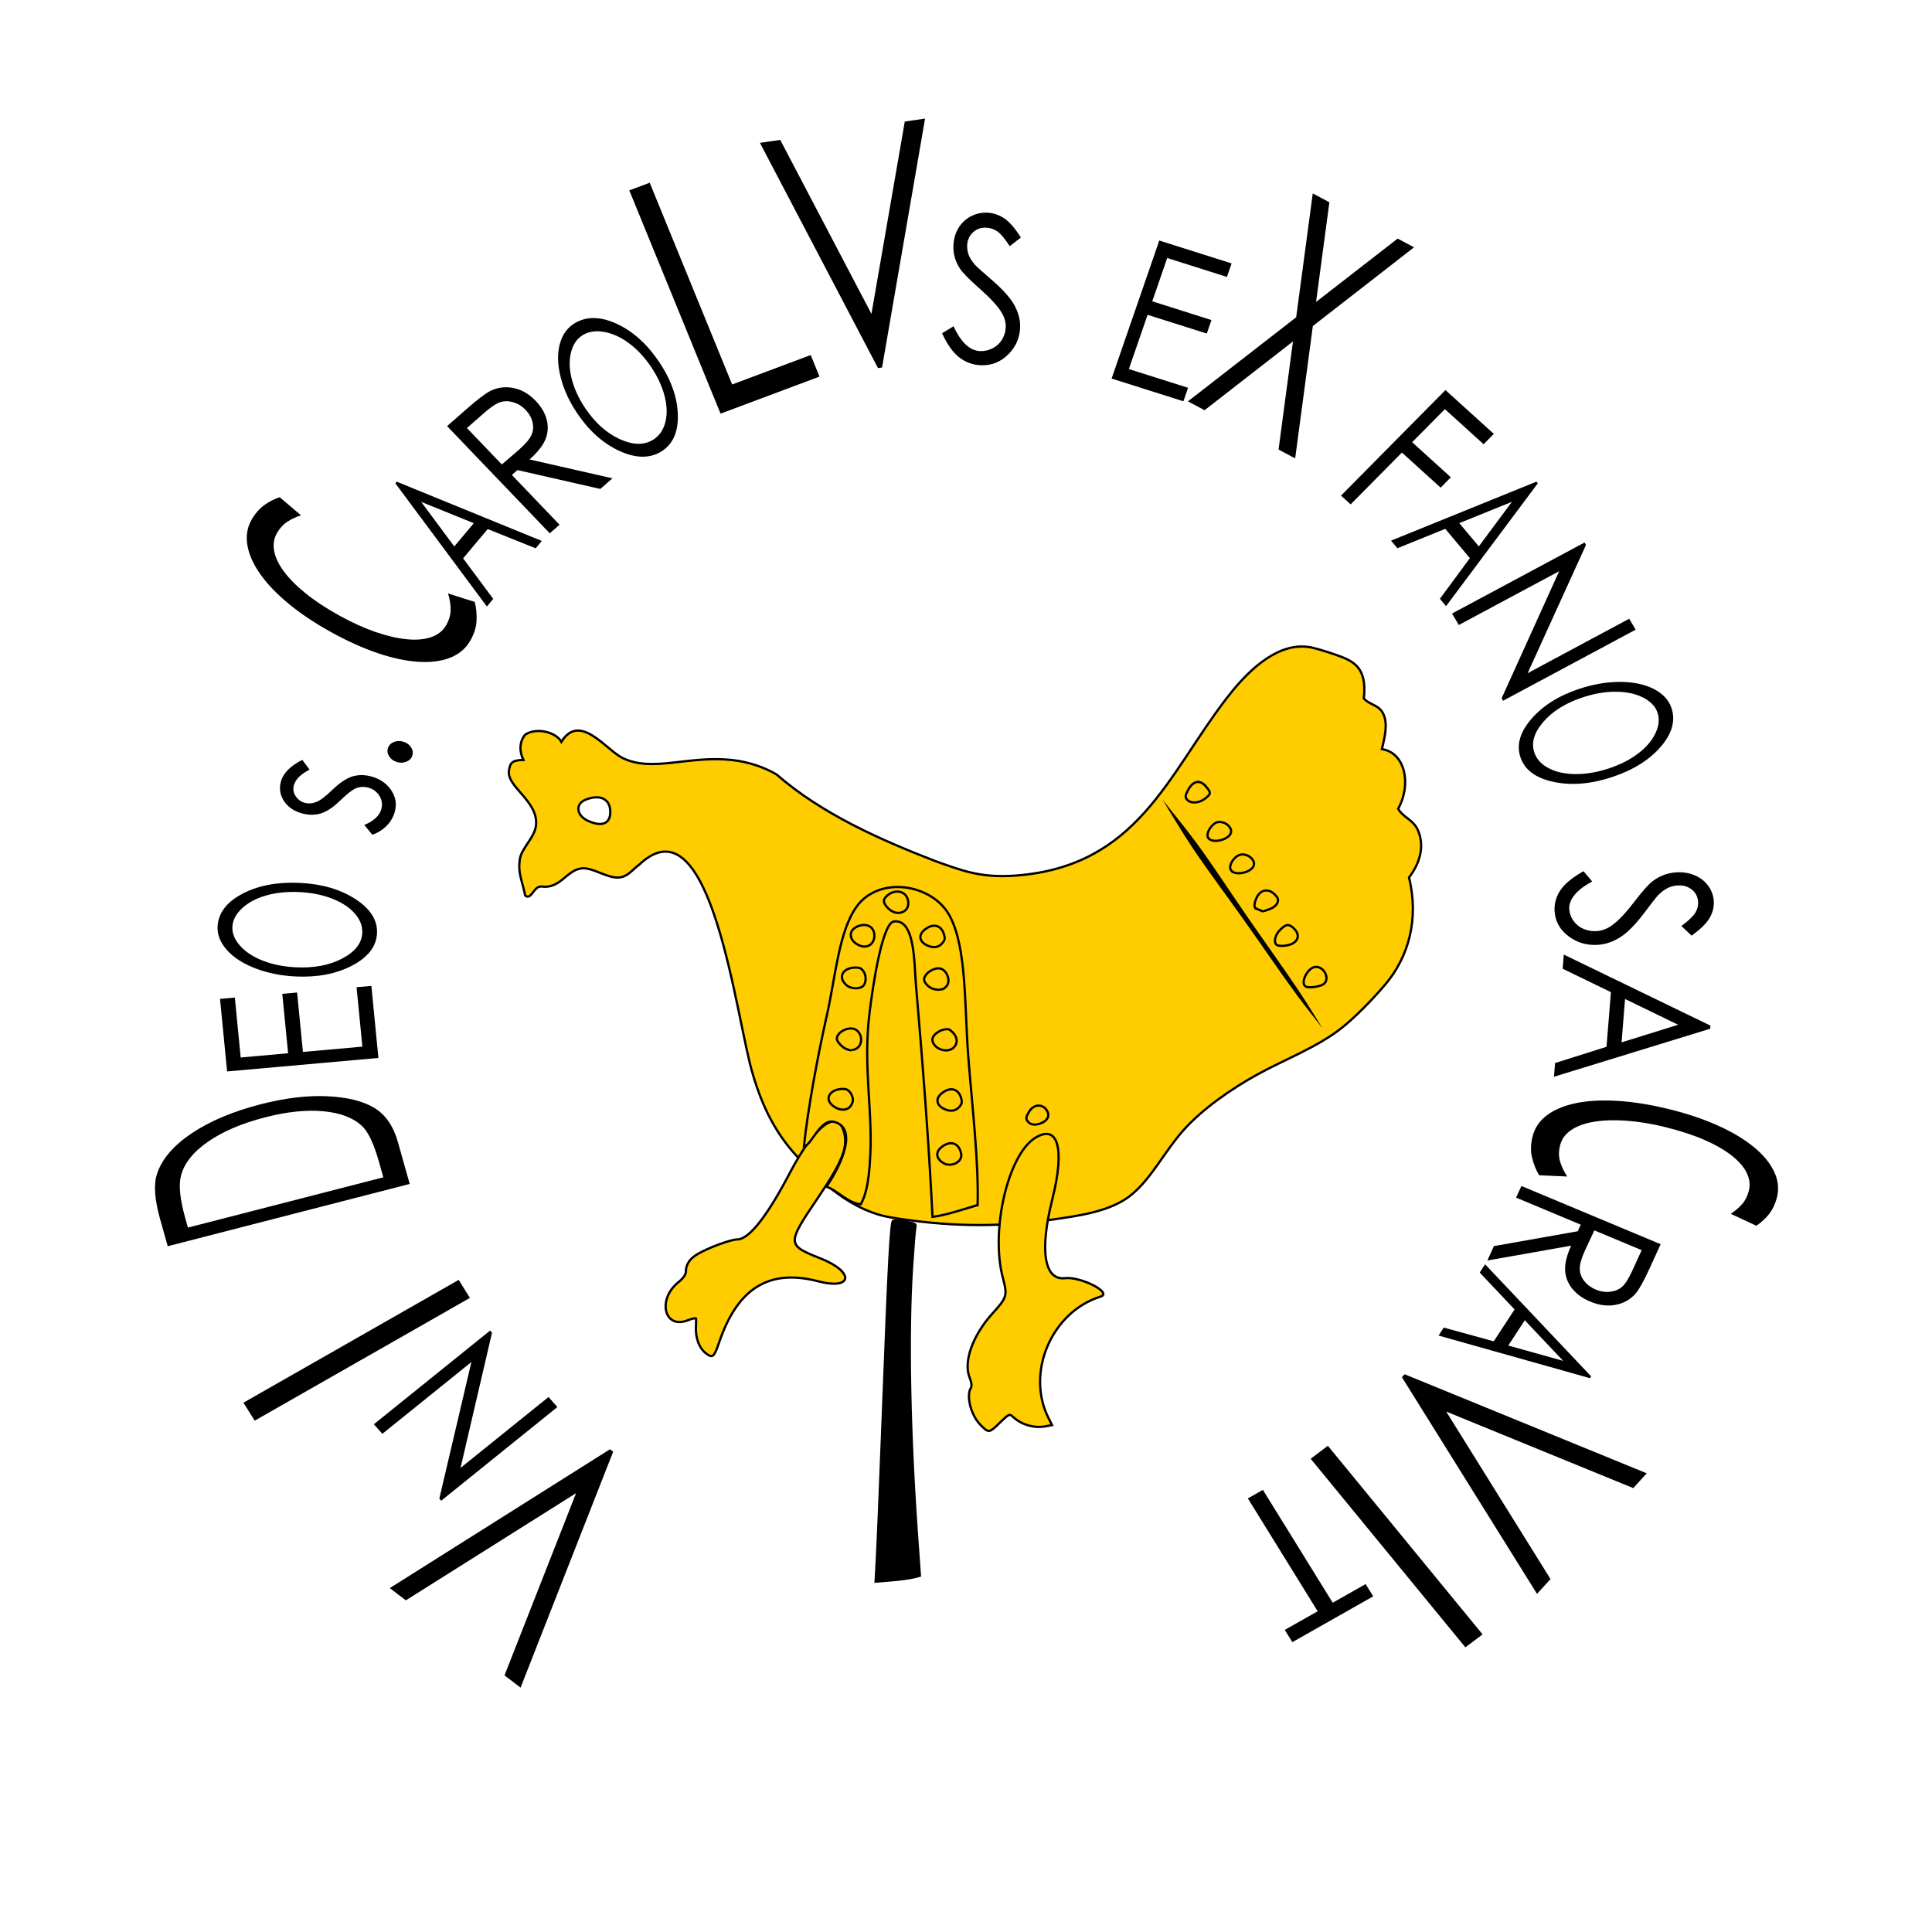 <?xml version="1.0" encoding="UTF-8" standalone="no"?>
<!-- Created with Inkscape (http://www.inkscape.org/) -->

<svg
   width="85mm"
   height="85mm"
   viewBox="0 0 85 85"
   version="1.1"
   id="svg1"
   inkscape:version="1.3 (0e150ed6c4, 2023-07-21)"
   sodipodi:docname="alte_kirche_logo_v4.svg"
   inkscape:export-filename="alte_kirche_logo_v2_ohne_rand.jpg"
   inkscape:export-xdpi="300"
   inkscape:export-ydpi="300"
   xmlns:inkscape="http://www.inkscape.org/namespaces/inkscape"
   xmlns:sodipodi="http://sodipodi.sourceforge.net/DTD/sodipodi-0.dtd"
   xmlns="http://www.w3.org/2000/svg"
   xmlns:svg="http://www.w3.org/2000/svg">
  <sodipodi:namedview
     id="namedview1"
     pagecolor="#ffffff"
     bordercolor="#666666"
     borderopacity="1.0"
     inkscape:showpageshadow="2"
     inkscape:pageopacity="0.0"
     inkscape:pagecheckerboard="0"
     inkscape:deskcolor="#d1d1d1"
     inkscape:document-units="mm"
     inkscape:zoom="1.9578167"
     inkscape:cx="85.809872"
     inkscape:cy="113.13623"
     inkscape:window-width="1920"
     inkscape:window-height="991"
     inkscape:window-x="-9"
     inkscape:window-y="-9"
     inkscape:window-maximized="1"
     inkscape:current-layer="layer6" />
  <defs
     id="defs1">
    <inkscape:path-effect
       effect="powerstroke"
       id="path-effect38"
       is_visible="true"
       lpeversion="1.3"
       scale_width="1"
       interpolator_type="CentripetalCatmullRom"
       interpolator_beta="0.2"
       start_linecap_type="zerowidth"
       end_linecap_type="zerowidth"
       offset_points="0.2,0.132 | 0.521,0.102 | 0.85,0.087"
       linejoin_type="round"
       miter_limit="4"
       not_jump="false"
       sort_points="true"
       message="&lt;b&gt;Strg + Klick&lt;/b&gt; und Verschieben eines Anfassers" />
  </defs>
  <g
     inkscape:groupmode="layer"
     id="layer7"
     inkscape:label="stab"
     transform="translate(-13.559,-15.459)" />
  <g
     inkscape:groupmode="layer"
     id="layer5"
     inkscape:label="henne"
     transform="translate(-13.559,-15.459)" />
  <g
     inkscape:groupmode="layer"
     id="layer3"
     inkscape:label="nieten"
     transform="translate(-122.678,-83.909)" />
  <g
     inkscape:groupmode="layer"
     id="layer6"
     inkscape:label="text"
     transform="matrix(1.083,0,0,1,-135.86,-83.909)">
    <g
       id="g2">
      <g
         id="g1"
         transform="matrix(0.923,0,0,1,16.542,4.87)">
        <path
           style="fill:#000000;stroke-width:1.102"
           d="m 47.42,79.076 c 0.035,-0.633 0.152,-3.476 0.261,-6.317 0.264,-6.889 0.345,-8.391 0.458,-8.489 0.061,-0.053 0.278,-0.046 0.603,0.019 0.469,0.094 0.504,0.118 0.463,0.325 -0.024,0.123 -0.089,0.915 -0.143,1.761 -0.187,2.918 -0.103,7.262 0.232,11.917 l 0.119,1.658 -0.299,0.08 c -0.165,0.044 -0.627,0.107 -1.028,0.139 l -0.729,0.059 z"
           id="path1"
           inkscape:label="Stab"
           transform="translate(109.119,68.45)" />
        <g
           id="g38"
           style="display:inline;fill:#ffcc00;stroke-width:0.1;stroke-dasharray:none">
          <path
             id="path62"
             style="fill:#ffcc00;fill-opacity:1;stroke:#000000;stroke-width:0.1;stroke-dasharray:none;stroke-opacity:1"
             inkscape:label="UmrissHenne"
             d="m 175.192,107.484 c -1.374,0.067 -2.563,1.433 -3.219,2.283 -2.578,3.342 -3.909,7.41 -9.307,7.796 -1.533,0.111 -2.377,-0.239 -3.5,-0.636 -2.467,-0.955 -5.005,-2.081 -7.001,-3.818 -0.5,-0.292 -1.201,-0.556 -1.989,-0.636 -1.927,-0.197 -3.457,0.554 -4.773,-0.08 -0.737,-0.355 -1.893,-2.033 -2.704,-0.715 -0.231,-0.423 -1.076,-0.652 -1.591,-0.319 -0.255,0.307 -0.27,0.722 -0.079,1.114 -0.525,0.008 -0.588,0.15 -0.637,0.477 -0.105,0.707 1.29,1.326 1.193,2.387 -0.052,0.552 -0.647,1.021 -0.716,1.512 -0.086,0.607 0.087,0.865 0.238,1.591 0.277,0.219 0.369,-0.424 0.716,-0.398 0.832,0.116 1.094,-0.708 1.75,-0.796 0.506,-0.066 1.142,0.449 1.67,0.399 0.392,-0.037 0.594,-0.361 0.876,-0.558 3.207,-3.062 4.272,6.855 5.011,9.228 0.411,1.402 0.984,2.55 1.884,3.537 1.123,1.231 2.512,2.47 4.178,2.747 2.407,0.4 4.663,0.45 6.96,0.119 1.273,-0.183 2.761,-0.361 3.683,-1.152 0.88,-0.755 1.406,-1.854 2.227,-2.783 0.832,-0.942 2.118,-1.836 3.262,-2.467 1.257,-0.692 2.652,-1.203 3.739,-2.068 0.59,-0.471 1.347,-1.243 1.909,-1.909 1.006,-1.189 1.486,-2.856 1.035,-4.693 0.436,-0.573 0.713,-1.323 0.397,-2.069 -0.203,-0.482 -0.656,-0.565 -0.875,-0.954 0.602,-1.093 0.304,-2.471 -0.715,-2.625 0.124,-0.533 0.261,-1.067 0.079,-1.511 -0.185,-0.448 -0.615,-0.421 -0.875,-0.717 0.149,-1.358 -0.433,-1.64 -1.192,-1.908 -0.322,-0.114 -0.759,-0.252 -1.035,-0.319 -0.203,-0.049 -0.403,-0.066 -0.599,-0.056 z m -30.943,6.633 c 0.369,9.8e-4 0.603,0.232 0.603,0.645 0,0.517 -0.362,0.666 -0.969,0.397 -0.522,-0.231 -0.59,-0.745 -0.123,-0.935 0.18,-0.073 0.345,-0.108 0.489,-0.107 z" />
          <path
             style="fill:#ffcc00;fill-opacity:1;stroke:#000000;stroke-width:0.1;stroke-dasharray:none;stroke-opacity:1"
             d="m 161.132,141.712 c -0.411,-0.416 -0.626,-1.269 -0.407,-1.618 0.047,-0.075 0.027,-0.242 -0.055,-0.438 -0.288,-0.695 0.126,-1.862 1.004,-2.83 0.643,-0.709 0.664,-0.782 0.453,-1.581 -0.546,-2.072 0.224,-5.394 1.422,-6.142 1.011,-0.631 1.319,0.465 0.758,2.697 -0.568,2.258 -0.358,3.576 0.553,3.473 0.704,-0.08 2.109,0.644 1.572,0.811 -2.151,0.667 -3.3,3.333 -2.298,5.333 l 0.16,0.32 -0.286,0.054 c -0.489,0.093 -1.048,-0.065 -1.411,-0.399 -0.178,-0.163 -0.185,-0.16 -0.589,0.231 -0.491,0.475 -0.495,0.476 -0.877,0.09 z"
             id="path13"
             inkscape:label="rechteKralle" />
          <path
             style="fill:#ffcc00;fill-opacity:1;stroke:#000000;stroke-width:0.1;stroke-dasharray:none;stroke-opacity:1"
             d="m 149.037,138.56 c -0.27,-0.211 -0.437,-0.659 -0.416,-1.117 0.008,-0.181 0.011,-0.358 0.007,-0.393 -0.005,-0.036 -0.167,-0.002 -0.361,0.075 -1.044,0.415 -1.366,-0.923 -0.406,-1.684 0.192,-0.152 0.317,-0.328 0.317,-0.444 1e-5,-0.333 0.173,-0.589 0.54,-0.799 0.487,-0.278 1.442,-0.628 1.717,-0.628 0.518,0 1.31,-0.999 2.32,-2.928 1.096,-2.093 2.099,-2.848 2.384,-1.795 0.181,0.667 -0.068,1.295 -1.144,2.885 -1.381,2.04 -1.379,2.082 0.109,2.672 1.51,0.598 1.422,1.404 -0.11,1.005 -2.149,-0.56 -3.541,0.301 -4.352,2.69 -0.225,0.664 -0.287,0.711 -0.604,0.463 z"
             id="path12"
             inkscape:label="linkeKralle" />
          <path
             style="fill:#ffcc00;stroke:#000000;stroke-width:0.1;stroke-dasharray:none;stroke-opacity:1"
             d="m 163.262,128.416 c -0.136,-0.135 -0.131,-0.214 0.026,-0.472 0.211,-0.345 0.618,-0.352 0.8,-0.014 0.1,0.186 0.022,0.376 -0.203,0.492 -0.247,0.127 -0.493,0.125 -0.624,-0.005 z"
             id="path17"
             inkscape:label="NieteRechteKralle" />
          <path
             style="fill:#ffcc00;stroke:#000000;stroke-width:0.1;stroke-dasharray:none;stroke-opacity:1"
             d="m 175.475,122.45 c -0.295,-0.13 0.075,-0.873 0.434,-0.873 0.375,0 0.621,0.526 0.351,0.75 -0.137,0.114 -0.63,0.191 -0.785,0.123 z m -1.31,-1.853 c -0.124,-0.124 -0.044,-0.438 0.166,-0.647 0.266,-0.266 0.396,-0.277 0.619,-0.053 0.22,0.22 0.213,0.463 -0.019,0.626 -0.189,0.132 -0.662,0.178 -0.766,0.075 z m -0.8,-1.547 c -0.165,-0.066 -0.188,-0.118 -0.141,-0.31 0.144,-0.578 0.606,-0.702 0.954,-0.257 0.154,0.197 0.007,0.446 -0.332,0.564 -0.147,0.051 -0.27,0.09 -0.275,0.088 -0.005,-0.002 -0.098,-0.041 -0.207,-0.085 z m -1.187,-1.715 c -0.159,-0.192 0.146,-0.666 0.451,-0.702 0.267,-0.031 0.556,0.184 0.556,0.414 0,0.341 -0.779,0.563 -1.007,0.288 z m -0.997,-1.415 c -0.155,-0.187 0.146,-0.682 0.436,-0.716 0.271,-0.031 0.56,0.183 0.56,0.414 0,0.33 -0.777,0.565 -0.996,0.302 z m -0.943,-1.703 c -0.092,-0.111 -0.084,-0.181 0.046,-0.422 0.216,-0.401 0.516,-0.466 0.772,-0.168 0.247,0.288 0.245,0.335 -0.026,0.548 -0.263,0.207 -0.639,0.227 -0.793,0.042 z"
             id="path2"
             inkscape:label="NietenFluegel" />
          <path
             fill-rule="evenodd"
             clip-rule="evenodd"
             fill="#ffd700"
             d="m 161.018,132.058 c -0.551,0.155 -1.351,0.443 -1.984,0.517 -0.167,-3.372 -0.434,-6.762 -0.732,-10.245 -0.079,-0.918 -0.034,-2.858 -0.959,-2.752 -0.535,0.061 -0.943,2.919 -1.075,3.97 -0.32,2.536 0.187,4.418 0,6.76 -0.052,0.649 -0.139,1.273 -0.396,1.718 -0.602,-0.078 -1.006,-0.608 -1.512,-0.78 0.424,-0.573 1.513,-2.521 0.362,-2.846 -0.635,-0.181 -1.015,1.047 -1.348,1.074 0.17,-1.628 0.608,-3.988 1.01,-5.767 0.373,-1.642 0.521,-3.691 1.31,-4.782 0.997,-1.377 3.338,-1.002 4.095,0.407 0.76,1.414 0.644,3.947 0.82,6.204 0.184,2.341 0.459,4.606 0.41,6.522 z"
             id="path72-4"
             style="fill:#ffcc00;stroke:#000000;stroke-width:0.1;stroke-dasharray:none;stroke-opacity:1"
             sodipodi:nodetypes="ccccccccccccccc"
             inkscape:label="guertel" />
          <path
             id="path3"
             style="fill:#ffcc00;fill-opacity:1;stroke:#000000;stroke-width:0.1;stroke-dasharray:none;stroke-opacity:1"
             d="m 159.637,130.265 c -0.064,-0.013 -0.179,-0.083 -0.255,-0.153 -0.196,-0.182 -0.186,-0.408 0.026,-0.587 0.398,-0.335 0.79,-0.215 0.887,0.272 0.06,0.301 -0.286,0.547 -0.658,0.468 z m -0.087,-2.436 c -0.343,-0.16 -0.396,-0.447 -0.125,-0.676 0.398,-0.335 0.79,-0.215 0.887,0.272 0.025,0.125 0.002,0.197 -0.093,0.307 -0.168,0.192 -0.394,0.224 -0.669,0.097 z m -4.808,-0.075 c -0.305,-0.187 -0.369,-0.444 -0.159,-0.642 0.14,-0.132 0.439,-0.2 0.649,-0.148 0.15,0.038 0.299,0.278 0.299,0.48 0,0.071 -0.05,0.194 -0.111,0.272 -0.138,0.176 -0.425,0.191 -0.678,0.037 z m 0.53,-2.551 c -0.181,-0.052 -0.448,-0.327 -0.448,-0.46 0,-0.327 0.594,-0.589 0.865,-0.381 0.303,0.233 0.26,0.727 -0.074,0.844 -0.089,0.031 -0.164,0.054 -0.167,0.052 -0.002,-0.002 -0.082,-0.027 -0.176,-0.054 z m 4.124,0.006 c -0.241,-0.085 -0.406,-0.308 -0.361,-0.487 0.043,-0.17 0.297,-0.355 0.541,-0.395 0.157,-0.025 0.212,-0.004 0.35,0.134 0.408,0.409 0.028,0.946 -0.53,0.749 z m -0.301,-2.653 c -0.202,-0.048 -0.431,-0.271 -0.431,-0.42 0,-0.232 0.338,-0.494 0.637,-0.494 0.348,0 0.577,0.56 0.33,0.808 -0.059,0.059 -0.13,0.108 -0.157,0.108 -0.027,0 -0.082,0.01 -0.121,0.021 -0.039,0.012 -0.156,10e-4 -0.259,-0.023 z m -3.769,-0.117 c -0.081,-0.044 -0.185,-0.153 -0.231,-0.242 -0.16,-0.309 0.099,-0.587 0.548,-0.589 0.179,-6.4e-4 0.247,0.028 0.336,0.141 0.147,0.187 0.149,0.52 0.004,0.666 -0.129,0.129 -0.442,0.141 -0.658,0.023 z m 0.506,-1.798 c -0.464,-0.193 -0.536,-0.636 -0.133,-0.828 0.414,-0.197 0.777,-0.013 0.777,0.393 0,0.364 -0.31,0.574 -0.644,0.435 z m 2.965,-0.009 c -0.343,-0.16 -0.396,-0.447 -0.125,-0.676 0.398,-0.335 0.79,-0.215 0.887,0.272 0.025,0.125 0.002,0.197 -0.093,0.307 -0.168,0.192 -0.394,0.224 -0.669,0.097 z m -1.505,-1.482 c -0.196,-0.088 -0.399,-0.329 -0.399,-0.474 0,-0.145 0.248,-0.358 0.464,-0.399 0.354,-0.067 0.611,0.149 0.611,0.513 0,0.324 -0.346,0.508 -0.676,0.36 z"
             inkscape:label="Nieten" />
          <path
             style="display:inline;fill:#000000;fill-rule:nonzero;stroke:none;stroke-width:0.1;stroke-linecap:round;stroke-linejoin:miter;stroke-dasharray:none;stroke-opacity:1"
             d="m 169.275,114.087 c 0.217,0.348 0.792,1.325 1.299,2.087 0.642,0.964 1.519,2.129 2.282,3.207 0.774,1.092 1.687,2.429 2.332,3.303 0.436,0.589 0.939,1.214 1.126,1.457 -0.164,-0.259 -0.579,-0.946 -0.984,-1.557 -0.6,-0.905 -1.545,-2.22 -2.306,-3.321 -0.751,-1.086 -1.547,-2.309 -2.233,-3.242 -0.542,-0.737 -1.264,-1.612 -1.517,-1.935 z"
             id="path38"
             inkscape:path-effect="#path-effect38"
             inkscape:original-d="m 169.27477,114.08682 7.03995,10.05354"
             transform="translate(-0.119,0.132)"
             sodipodi:nodetypes="cc" />
        </g>
      </g>
      <path
         id="path58-9"
         d="m 180.925,153.602 0.308,0.539 -3.285,2.016 -0.308,-0.539 1.337,-0.82 -2.836,-4.966 0.611,-0.375 2.836,4.965 z m 4.752,2.214 -0.7,0.569 -6.285,-8.298 0.7,-0.569 z m 6.668,-7.088 -0.547,0.651 -7.599,-3.367 4.237,7.369 -0.548,0.652 -5.488,-9.532 0.109,-0.131 z m -2.309,-4.186 -6.148,-1.874 0.211,-0.351 2.031,0.604 0.846,-1.402 -1.416,-1.623 0.219,-0.363 4.305,4.928 z m -1.087,-0.762 -1.558,-1.785 -0.671,1.112 z m 3.961,-5.131 -0.431,1.022 c -0.24,0.569 -0.429,0.943 -0.566,1.122 -0.205,0.269 -0.474,0.442 -0.808,0.518 -0.333,0.076 -0.684,0.03 -1.054,-0.137 -0.308,-0.139 -0.551,-0.328 -0.729,-0.565 -0.178,-0.238 -0.275,-0.506 -0.292,-0.803 -0.016,-0.298 0.065,-0.662 0.244,-1.093 l -3.404,0.653 0.267,-0.634 3.404,-0.653 0.123,-0.29 -2.626,-1.19 0.216,-0.512 z m -0.77,0.262 -1.922,-0.871 -0.381,0.88 c -0.144,0.342 -0.215,0.611 -0.213,0.808 0.003,0.197 0.063,0.377 0.182,0.54 0.119,0.163 0.275,0.289 0.47,0.378 0.19,0.086 0.381,0.118 0.576,0.094 0.194,-0.022 0.357,-0.094 0.488,-0.215 0.13,-0.122 0.269,-0.358 0.418,-0.709 z m 0.981,-5.41 c -0.576,-0.154 -1.111,-0.248 -1.604,-0.286 -0.493,-0.037 -0.929,-0.022 -1.307,0.045 -0.378,0.067 -0.686,0.187 -0.923,0.358 -0.237,0.171 -0.389,0.387 -0.454,0.65 -0.066,0.262 -0.07,0.504 -0.012,0.725 0.057,0.22 0.155,0.447 0.294,0.677 l -1.142,-0.055 c -0.134,-0.248 -0.231,-0.514 -0.292,-0.801 -0.061,-0.287 -0.049,-0.599 0.034,-0.937 0.092,-0.369 0.29,-0.675 0.593,-0.916 0.304,-0.242 0.696,-0.415 1.176,-0.522 0.48,-0.106 1.039,-0.138 1.677,-0.096 0.638,0.041 1.337,0.163 2.097,0.365 0.732,0.195 1.39,0.434 1.973,0.718 0.582,0.283 1.068,0.597 1.456,0.94 0.388,0.343 0.666,0.707 0.834,1.092 0.168,0.384 0.204,0.772 0.107,1.162 -0.068,0.273 -0.172,0.506 -0.312,0.7 -0.141,0.193 -0.313,0.366 -0.517,0.517 l -1.04,-0.525 c 0.179,-0.129 0.33,-0.27 0.456,-0.422 0.126,-0.152 0.217,-0.345 0.275,-0.581 0.064,-0.257 0.038,-0.518 -0.076,-0.782 -0.115,-0.265 -0.317,-0.521 -0.607,-0.77 -0.29,-0.248 -0.659,-0.48 -1.109,-0.693 -0.449,-0.213 -0.975,-0.4 -1.579,-0.561 z m 1.802,-4.333 -6.346,2.113 0.044,-0.602 2.09,-0.716 0.179,-2.404 -1.96,-1.031 0.046,-0.622 5.958,3.126 z m -1.302,-0.174 -2.157,-1.134 -0.141,1.908 z m -3.843,-6.755 0.35,0.449 c -0.653,0.39 -0.962,0.801 -0.929,1.239 0.014,0.187 0.075,0.359 0.184,0.516 0.109,0.156 0.247,0.271 0.415,0.343 0.168,0.073 0.344,0.102 0.524,0.087 0.206,-0.017 0.404,-0.096 0.592,-0.239 0.261,-0.197 0.566,-0.541 0.914,-1.036 0.352,-0.497 0.611,-0.808 0.775,-0.937 0.275,-0.22 0.582,-0.344 0.919,-0.371 0.267,-0.022 0.516,0.016 0.745,0.115 0.229,0.099 0.415,0.248 0.558,0.45 0.142,0.201 0.223,0.424 0.242,0.672 0.019,0.264 -0.034,0.515 -0.16,0.755 -0.126,0.241 -0.373,0.504 -0.738,0.791 l -0.415,-0.424 c 0.291,-0.235 0.48,-0.43 0.566,-0.586 0.086,-0.156 0.123,-0.321 0.11,-0.495 -0.017,-0.225 -0.107,-0.403 -0.268,-0.534 -0.161,-0.131 -0.352,-0.187 -0.572,-0.169 -0.134,0.009 -0.262,0.046 -0.383,0.107 -0.121,0.061 -0.251,0.164 -0.389,0.31 -0.072,0.08 -0.26,0.336 -0.56,0.771 -0.357,0.515 -0.682,0.874 -0.975,1.079 -0.294,0.205 -0.595,0.32 -0.904,0.344 -0.446,0.037 -0.846,-0.086 -1.197,-0.366 -0.352,-0.28 -0.545,-0.641 -0.578,-1.081 -0.026,-0.338 0.051,-0.655 0.229,-0.947 0.179,-0.292 0.494,-0.572 0.944,-0.843 z m 3.561,-7.214 c 0.188,0.559 0.049,1.134 -0.413,1.723 -0.464,0.589 -1.126,1.038 -1.987,1.348 -0.854,0.306 -1.641,0.379 -2.361,0.217 -0.721,-0.162 -1.172,-0.514 -1.353,-1.055 -0.183,-0.548 -0.042,-1.118 0.424,-1.707 0.465,-0.59 1.118,-1.035 1.958,-1.337 0.56,-0.202 1.109,-0.303 1.645,-0.304 0.536,0 0.989,0.1 1.359,0.299 0.369,0.199 0.612,0.471 0.728,0.816 z m -0.561,0.22 c -0.092,-0.273 -0.292,-0.492 -0.598,-0.656 -0.307,-0.164 -0.674,-0.247 -1.101,-0.248 -0.427,-7.2e-4 -0.875,0.083 -1.342,0.252 -0.692,0.248 -1.227,0.611 -1.603,1.088 -0.375,0.477 -0.491,0.929 -0.348,1.358 0.097,0.287 0.295,0.513 0.596,0.678 0.301,0.166 0.665,0.248 1.092,0.248 0.427,0 0.873,-0.084 1.338,-0.251 0.463,-0.166 0.858,-0.385 1.187,-0.657 0.329,-0.271 0.564,-0.571 0.705,-0.9 0.142,-0.329 0.166,-0.633 0.073,-0.912 z m -8.342,-4.343 5.385,-3.126 0.057,0.106 -2.372,5.645 4.128,-2.396 0.261,0.481 -5.385,3.126 -0.059,-0.109 2.336,-5.589 -4.076,2.366 z m 3.484,-5.729 -3.727,5.403 -0.25,-0.322 1.217,-1.79 -0.999,-1.288 -1.944,0.853 -0.259,-0.334 5.906,-2.595 z m -1.051,0.814 -2.139,0.938 0.794,1.022 z m -2.7,-4.917 1.965,1.928 -0.416,0.455 -1.572,-1.544 -1.33,1.455 1.572,1.544 -0.416,0.455 -1.572,-1.544 -2.083,2.279 -0.391,-0.385 z m -5.391,-8.651 0.675,0.389 -0.541,4.385 3.315,-2.787 0.666,0.383 -4.112,3.464 -0.718,5.823 -0.675,-0.39 0.586,-4.755 -3.591,3.025 -0.676,-0.39 4.397,-3.698 z m -6.235,2.072 2.938,1.006 -0.19,0.595 -2.426,-0.832 -0.607,1.904 2.405,0.825 -0.19,0.594 -2.405,-0.824 -0.761,2.386 2.405,0.824 -0.189,0.594 -2.917,-1 z m -8.825,4.081 0.468,-0.31 c 0.301,0.714 0.663,1.079 1.087,1.093 0.182,0.006 0.352,-0.038 0.515,-0.133 0.163,-0.094 0.287,-0.224 0.376,-0.39 0.088,-0.166 0.135,-0.341 0.141,-0.53 0.006,-0.215 -0.048,-0.427 -0.164,-0.636 -0.16,-0.29 -0.458,-0.642 -0.893,-1.056 -0.437,-0.418 -0.709,-0.718 -0.813,-0.901 -0.182,-0.307 -0.267,-0.636 -0.256,-0.988 0.009,-0.278 0.072,-0.53 0.192,-0.755 0.119,-0.225 0.283,-0.4 0.492,-0.525 0.209,-0.126 0.433,-0.184 0.672,-0.176 0.254,0.009 0.49,0.092 0.707,0.248 0.217,0.156 0.442,0.439 0.678,0.846 l -0.453,0.381 c -0.193,-0.325 -0.36,-0.541 -0.499,-0.648 -0.14,-0.106 -0.295,-0.161 -0.464,-0.167 -0.217,-0.008 -0.398,0.065 -0.541,0.218 -0.143,0.152 -0.218,0.342 -0.225,0.571 -0.004,0.138 0.016,0.275 0.061,0.406 0.044,0.132 0.13,0.277 0.254,0.435 0.069,0.083 0.295,0.304 0.678,0.662 0.455,0.424 0.764,0.799 0.928,1.122 0.163,0.325 0.24,0.648 0.231,0.969 -0.014,0.464 -0.175,0.861 -0.483,1.193 -0.308,0.332 -0.674,0.491 -1.1,0.477 -0.328,-0.011 -0.622,-0.124 -0.883,-0.34 -0.26,-0.215 -0.495,-0.571 -0.705,-1.066 z m -7.398,-8.378 0.824,-0.131 3.706,7.655 1.354,-8.462 0.824,-0.131 -1.747,10.952 -0.165,0.026 z m -5.307,2.09 0.829,-0.336 3.349,8.876 3.191,-1.294 0.358,0.948 -4.02,1.63 z m -2.233,5.855 c 0.48,-0.32 1.052,-0.317 1.713,0.011 0.661,0.328 1.239,0.889 1.732,1.683 0.489,0.788 0.742,1.563 0.76,2.328 0.018,0.764 -0.207,1.3 -0.671,1.611 -0.47,0.314 -1.037,0.306 -1.701,-0.023 -0.663,-0.331 -1.235,-0.883 -1.717,-1.658 -0.321,-0.516 -0.545,-1.045 -0.671,-1.585 -0.126,-0.54 -0.14,-1.019 -0.041,-1.439 0.101,-0.42 0.298,-0.728 0.595,-0.927 z m 0.339,0.514 c -0.235,0.157 -0.393,0.409 -0.474,0.756 -0.082,0.348 -0.072,0.737 0.028,1.167 0.1,0.43 0.284,0.861 0.552,1.294 0.397,0.639 0.863,1.092 1.398,1.357 0.535,0.266 0.987,0.276 1.356,0.029 0.246,-0.164 0.411,-0.418 0.495,-0.76 0.084,-0.342 0.075,-0.728 -0.026,-1.157 -0.101,-0.429 -0.284,-0.86 -0.551,-1.289 -0.265,-0.426 -0.564,-0.773 -0.896,-1.04 -0.331,-0.267 -0.668,-0.433 -1.01,-0.498 -0.341,-0.066 -0.632,-0.018 -0.872,0.141 z m -5.508,4.003 0.793,-0.753 c 0.442,-0.42 0.761,-0.683 0.956,-0.79 0.293,-0.16 0.606,-0.205 0.941,-0.135 0.334,0.071 0.637,0.259 0.91,0.569 0.227,0.256 0.376,0.53 0.446,0.822 0.07,0.291 0.055,0.576 -0.047,0.857 -0.101,0.278 -0.319,0.578 -0.65,0.897 l 3.368,0.829 -0.492,0.468 -3.368,-0.83 -0.225,0.215 1.936,2.189 -0.397,0.378 z m 0.806,0.085 1.418,1.603 0.691,-0.645 c 0.266,-0.252 0.436,-0.469 0.51,-0.65 0.074,-0.18 0.09,-0.371 0.044,-0.569 -0.044,-0.199 -0.139,-0.38 -0.283,-0.543 -0.14,-0.158 -0.303,-0.267 -0.49,-0.329 -0.187,-0.06 -0.364,-0.063 -0.53,-0.007 -0.167,0.056 -0.387,0.215 -0.66,0.473 z m -2.852,2.359 5.894,2.608 -0.25,0.323 -1.948,-0.846 -0.999,1.289 1.223,1.783 -0.258,0.334 -3.718,-5.418 z m 0.993,0.888 1.345,1.962 0.793,-1.023 z m -3.33,5 c 0.516,0.308 1.006,0.55 1.471,0.724 0.466,0.173 0.888,0.28 1.27,0.32 0.381,0.041 0.709,0.012 0.981,-0.087 0.273,-0.099 0.475,-0.264 0.605,-0.499 0.131,-0.235 0.198,-0.466 0.2,-0.694 0.003,-0.229 -0.033,-0.473 -0.106,-0.734 l 1.085,0.373 c 0.065,0.276 0.089,0.56 0.072,0.853 -0.016,0.294 -0.109,0.592 -0.277,0.892 -0.184,0.33 -0.455,0.569 -0.81,0.716 -0.355,0.148 -0.777,0.206 -1.267,0.174 -0.49,-0.032 -1.037,-0.157 -1.641,-0.375 -0.604,-0.219 -1.245,-0.531 -1.924,-0.939 -0.655,-0.392 -1.225,-0.806 -1.714,-1.242 -0.488,-0.436 -0.874,-0.874 -1.158,-1.312 -0.285,-0.439 -0.458,-0.867 -0.52,-1.284 -0.062,-0.417 0.004,-0.801 0.2,-1.15 0.136,-0.244 0.297,-0.439 0.483,-0.587 0.186,-0.148 0.397,-0.265 0.632,-0.354 l 0.865,0.797 c -0.206,0.074 -0.388,0.168 -0.549,0.278 -0.16,0.112 -0.299,0.273 -0.416,0.483 -0.128,0.229 -0.171,0.487 -0.13,0.774 0.042,0.287 0.17,0.59 0.384,0.91 0.214,0.32 0.51,0.646 0.887,0.978 0.379,0.332 0.836,0.66 1.376,0.984 z m 1.983,5.824 c 0.041,-0.122 0.123,-0.21 0.247,-0.262 0.123,-0.052 0.255,-0.053 0.392,-0.004 0.135,0.048 0.236,0.132 0.304,0.254 0.068,0.12 0.081,0.242 0.041,0.364 -0.041,0.122 -0.124,0.209 -0.249,0.261 -0.126,0.051 -0.255,0.053 -0.39,0.004 -0.137,-0.05 -0.239,-0.134 -0.306,-0.255 -0.066,-0.12 -0.08,-0.241 -0.038,-0.364 z m -3.484,0.527 0.298,0.431 c -0.363,0.199 -0.576,0.43 -0.64,0.694 -0.041,0.168 -0.015,0.328 0.078,0.479 0.093,0.152 0.221,0.248 0.383,0.292 0.144,0.037 0.293,0.023 0.447,-0.041 0.157,-0.064 0.363,-0.229 0.62,-0.499 0.313,-0.327 0.588,-0.533 0.825,-0.618 0.239,-0.082 0.488,-0.089 0.745,-0.021 0.363,0.095 0.642,0.291 0.839,0.589 0.196,0.298 0.251,0.62 0.167,0.967 -0.056,0.232 -0.165,0.438 -0.328,0.62 -0.162,0.182 -0.358,0.316 -0.587,0.402 l -0.327,-0.43 c 0.392,-0.178 0.625,-0.415 0.696,-0.711 0.05,-0.207 0.019,-0.402 -0.091,-0.586 -0.111,-0.184 -0.266,-0.301 -0.464,-0.353 -0.163,-0.043 -0.32,-0.033 -0.47,0.03 -0.148,0.064 -0.358,0.239 -0.631,0.527 -0.294,0.308 -0.557,0.501 -0.79,0.58 -0.232,0.078 -0.477,0.084 -0.735,0.016 -0.336,-0.088 -0.591,-0.265 -0.762,-0.532 -0.172,-0.266 -0.219,-0.558 -0.142,-0.876 0.09,-0.369 0.381,-0.689 0.871,-0.959 z m -3.439,7.33 c 0.028,-0.592 0.364,-1.071 1.006,-1.437 0.642,-0.366 1.419,-0.526 2.329,-0.48 0.902,0.046 1.658,0.285 2.268,0.715 0.609,0.43 0.9,0.932 0.873,1.504 -0.028,0.579 -0.364,1.052 -1.009,1.418 -0.645,0.366 -1.412,0.527 -2.3,0.48 -0.593,-0.03 -1.137,-0.15 -1.634,-0.357 -0.497,-0.208 -0.881,-0.476 -1.152,-0.804 -0.271,-0.327 -0.398,-0.673 -0.381,-1.039 z m 0.601,0.014 c -0.014,0.289 0.092,0.569 0.317,0.84 0.225,0.272 0.535,0.49 0.931,0.656 0.396,0.166 0.841,0.262 1.336,0.287 0.733,0.038 1.359,-0.091 1.879,-0.387 0.52,-0.296 0.792,-0.671 0.813,-1.124 0.014,-0.304 -0.088,-0.59 -0.308,-0.86 -0.219,-0.27 -0.527,-0.487 -0.923,-0.653 -0.395,-0.166 -0.84,-0.261 -1.332,-0.286 -0.489,-0.025 -0.935,0.024 -1.337,0.148 -0.403,0.124 -0.729,0.311 -0.979,0.562 -0.25,0.25 -0.383,0.522 -0.397,0.817 z m -0.215,6.365 -0.288,-3.193 0.602,-0.058 0.238,2.637 1.926,-0.187 -0.236,-2.613 0.602,-0.059 0.236,2.614 2.415,-0.233 -0.236,-2.614 0.602,-0.058 0.285,3.17 z m 7.418,4.95 -9.83,2.739 -0.31,-1.192 c -0.223,-0.86 -0.267,-1.517 -0.131,-1.971 0.189,-0.651 0.656,-1.248 1.398,-1.792 0.742,-0.544 1.684,-0.974 2.825,-1.292 0.985,-0.275 1.884,-0.392 2.696,-0.351 0.813,0.041 1.449,0.21 1.909,0.508 0.46,0.298 0.782,0.805 0.968,1.523 z m -1.072,-0.292 -0.172,-0.664 c -0.206,-0.795 -0.434,-1.323 -0.683,-1.583 -0.352,-0.365 -0.874,-0.585 -1.563,-0.658 -0.69,-0.073 -1.487,0.015 -2.39,0.268 -0.948,0.264 -1.724,0.624 -2.326,1.079 -0.603,0.456 -0.966,0.958 -1.091,1.507 -0.094,0.412 -0.033,1.031 0.182,1.857 l 0.105,0.406 z m -5.226,10.707 -0.456,-0.792 8.744,-5.402 0.456,0.792 z m 12.297,-0.6 -4.72,4.121 -0.076,-0.093 1.303,-6.008 -3.618,3.159 -0.344,-0.422 4.721,-4.121 0.078,0.097 -1.278,5.945 3.575,-3.12 z m -1.495,12.344 -0.653,-0.538 2.907,-8.017 -6.914,4.715 -0.653,-0.538 8.944,-6.108 0.13,0.107 z"
         inkscape:label="UniDeoCarolusExFanoSacravit"
         style="stroke-width:0.687" />
    </g>
  </g>
</svg>
